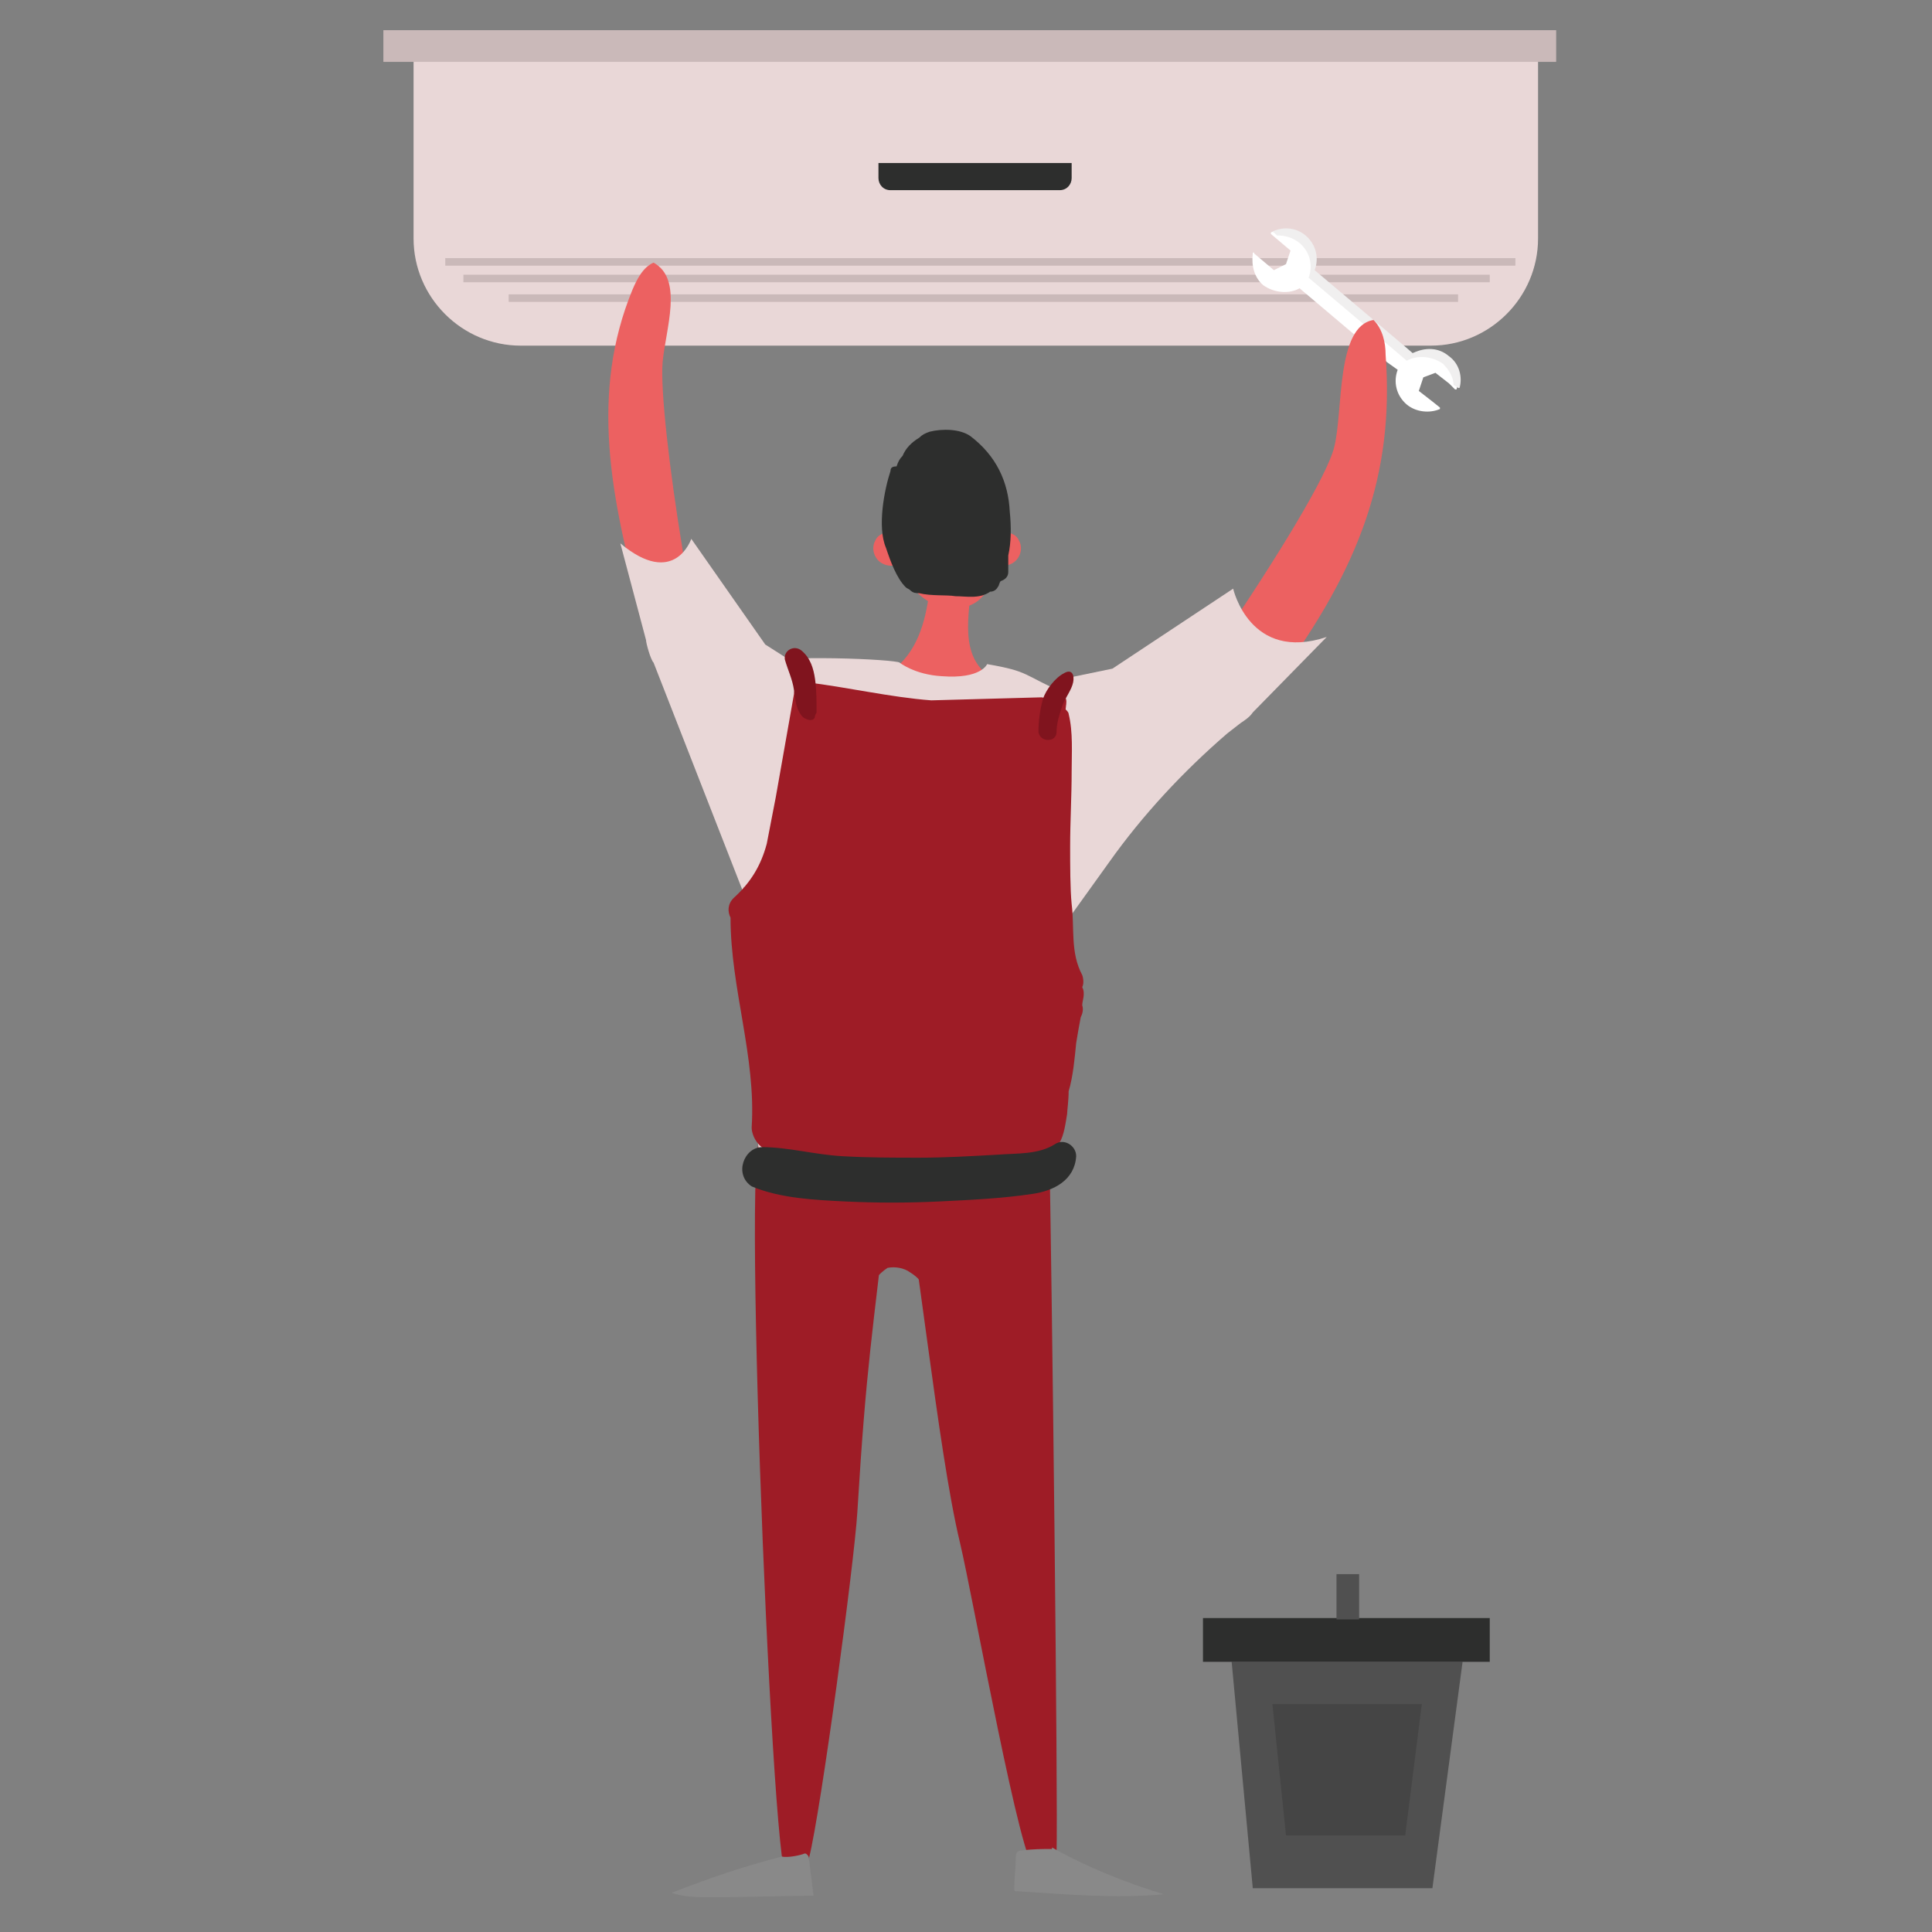 <?xml version="1.0" encoding="UTF-8"?>
<svg width="256px" height="256px" viewBox="0 0 256 256" version="1.1" xmlns="http://www.w3.org/2000/svg" xmlns:xlink="http://www.w3.org/1999/xlink">
    <rect x="0" y="0" width="256" height="256" fill="#808080" stroke="none"/>
    <!-- Generator: Sketch 52.5 (67469) - http://www.bohemiancoding.com/sketch -->
    <title>Klima</title>
    <desc>Created with Sketch.</desc>
    <g id="_Components" stroke="none" stroke-width="1" fill="none" fill-rule="evenodd">
        <g id="Klima">
            <g id="klima">
                <g transform="translate(50, 4)">
                    <path d="M4.8,2.6 L4.8,27.6 C4.8,35.4 11.2,41.8 19,41.8 L139.6,41.8 C147.4,41.8 153.8,35.4 153.8,27.6 L153.8,2.6 L4.8,2.6 Z" id="Path" fill="#E9D7D7"></path>
                    <rect id="Rectangle" fill="#CAB9B9" x="0.8" y="0" width="155.4" height="4.2"></rect>
                    <path d="M151,32.4 L151,33.2" id="Path" fill="#CAB9B9"></path>
                    <g id="Group" transform="translate(8, 30)" fill="#CAB9B9">
                        <rect id="Rectangle" x="9.4" y="5" width="125.8" height="1"></rect>
                        <rect id="Rectangle" x="1" y="0.2" width="141.8" height="1"></rect>
                        <rect id="Rectangle" x="3.4" y="2.4" width="136" height="1"></rect>
                    </g>
                    <path d="M133.8,44 L122.2,34.2 C120.8,35 118.8,34.8 117.4,33.8 C116.2,32.8 115.8,31.2 116,29.6 C116,29.4 116.2,29.4 116.2,29.6 L118.8,31.8 L120.4,31 L121,29.2 L118.4,27 C118.4,27 118.4,26.8 118.4,26.8 C119.8,26.2 121.4,26.4 122.6,27.4 C124,28.6 124.4,30.4 123.8,32 L135.4,41.8 L136.8,43 C138.2,42.2 140.2,42.4 141.6,43.4 C142.8,44.4 143.4,46.2 143,47.6 C143,47.6 142.8,47.6 142.8,47.6 L142,46.8 L140.2,45.4 L138.6,46 L138,47.8 L139.8,49.2 L140.8,50 C140.8,50 140.8,50.2 140.8,50.2 C139.4,50.8 137.6,50.6 136.4,49.6 C135,48.4 134.6,46.6 135.2,45 L133.8,44 Z" id="Path" fill="#FFFFFF"></path>
                    <path d="M122.2,28.2 C123.6,29.4 124,31.2 123.4,32.8 L135,42.6 L136.4,43.8 C137.8,43 139.8,43.2 141.2,44.2 C142,45 142.6,46 142.6,47 L143.2,47.4 C143.2,47.4 143.4,47.4 143.4,47.4 C143.8,46 143.4,44.2 142,43.2 C140.6,42 138.8,42 137.2,42.8 L135.8,41.6 L124.2,31.8 C124.8,30.2 124.4,28.4 123,27.2 C121.8,26.2 120.2,26 118.8,26.6 C118.6,26.6 118.6,26.8 118.8,26.8 L119.2,27.2 C120.2,27.2 121.2,27.4 122.2,28.2 Z" id="Path" fill="#F0EFEF"></path>
                    <path d="M90,110.2 C100.2,98.6 125,62.8 126.8,55.2 C128,50.4 127,39.2 132,38.4 C133.2,39.6 133.6,41.4 133.6,43 C134.8,59 130,71.4 119.4,85.8 C118,87.8 116.4,88 114.6,89.6 C113.4,90.8 113.2,91.2 111.6,92 C104.4,96 98.2,104 93.6,108.8" id="Path" fill="#EC6161"></path>
                    <path d="M67.8,153.4 C65.6,173 64.8,176.6 63.6,196.4 C63.2,203 58.8,235.8 57.2,242.2 C56.8,244 56.2,244.6 54.2,244.6 C52.2,244.6 47.8,132.4 51.4,148.6 C56.4,150.2 61.2,149 66.2,150.6" id="Path" fill="#9E1C26"></path>
                    <path d="M89,146 C89.4,165.6 90.2,235 90,241.6 C90,243.4 89,243 87.2,243.6 C85.4,244 79,208 77.2,200.4 C74.2,188 71.4,159 69.2,150.4 C74.4,151 78.2,149 83.4,149.6" id="Path" fill="#9E1C26"></path>
                    <path d="M53.6,242 C48.2,243.4 44.2,244.8 39,246.8 C40.6,247.4 42.6,247.4 44.4,247.4 C48.8,247.4 53.4,247.2 57.8,247.2 C57.6,245.6 57.4,244 57.2,242.4 C57.2,242.2 57.2,242 57,241.8 C56.8,241.6 56.8,241.6 56.6,241.6 C56.2,241.8 54.4,242.2 53.6,242" id="Path" fill="#898989"></path>
                    <path d="M89.4,240.8 C94,243.4 99,245.4 104.2,247 C97.8,247.6 91.2,247 84.8,246.6 C84.6,246.6 84.4,246.6 84.4,246.4 C84.4,246.2 84.4,246.2 84.4,246 C84.4,244.8 84.6,243.4 84.6,242.2 C84.6,242 84.6,241.6 84.8,241.4 C85,241.2 85.2,241.2 85.4,241.2 C86.8,241 88.2,241 89.4,241" id="Path" fill="#898989"></path>
                    <path d="M76.4,54.6 C75.2,53.8 73.8,54 72.6,54.8 C71.4,55.6 70.8,56.8 70.2,58 C69.4,60 69,62 68.8,64 C68.6,66.2 68.6,68.4 69.2,70.6 C69.8,72.8 71.2,74.6 73.2,75.8 C75.2,76.8 77.8,77 79.6,75.6 C80.8,74.6 81.6,73.2 82.2,71.6 C83.6,67.4 83.2,62.8 81.2,58.8 C80.2,56.8 78.4,54.8 76,54.4" id="Path" fill="#EC6161"></path>
                    <path d="M68.8,67 C68,66.2 66.4,66.6 66,67.6 C65.4,68.6 65.8,70 66.8,70.6 C67.8,71.2 69,71 70,70.4" id="Path" fill="#EC6161"></path>
                    <path d="M82.2,67 C83,66.2 84.6,66.6 85,67.6 C85.6,68.6 85.2,70 84.2,70.6 C83.2,71.2 82,71 81,70.4" id="Path" fill="#EC6161"></path>
                    <path d="M78.8,72.6 C78.6,76.4 77,82.2 80.6,85.2 C84,88.2 87.2,89.4 91.8,88.8 C88.2,91.2 76,103.8 71.8,103.6 C63.8,103 63.2,90.8 55.2,92 C59.2,88 66,87.8 69.8,83.4 C72.4,80.4 73,76.2 73.4,72.2 C74.4,72.6 75.4,72.8 76.4,73.2" id="Path" fill="#EC6161"></path>
                    <path d="M80.8,84 C80.8,84 80,86 74.8,85.6 C71.2,85.4 69.2,83.8 69.2,83.8 C68.8,83.4 53.8,82.6 47.8,84 C48.6,106.2 48.4,129.2 50.8,151 C68.8,155.8 88.6,150 88.6,150 C89.6,144.6 90,121 94.2,102.8 C95.4,97.2 91.8,92.6 91.4,88 C85.4,85.4 86.6,85 80.8,84" id="Path" fill="#E9D7D7"></path>
                    <path d="M114.4,91.8 L112.6,93.2 C106.8,98.2 101.4,104 97,110.2 L91.4,118 L87.4,99.2 C86.6,100 85.6,100.6 84.8,101.4 C82.4,103.2 80,105.2 77,106 C76,106.2 74.8,105 75.2,104 C76.2,102 78,100.4 79.8,99 L75.4,98.8 L91.6,85.8 L97.4,84.6 L113.4,74 C113.4,74 115.6,83.8 125.8,80.4 L116,90.4 C115.6,91 115,91.4 114.4,91.8 Z" id="Path" fill="#E9D7D7"></path>
                    <path d="M47.2,98.4 C42.4,85.4 37.2,51.2 37.8,44 C38.2,39.6 40.6,33 36.6,30.8 C35.2,31.4 34.4,33 33.8,34.4 C28.2,48 30.8,61.8 35.2,77.6 C35.8,79.6 35.6,79.4 36.4,81.4 C37,82.8 36,82.6 37.2,83.8 C41.8,89.4 41.4,96 46.8,100.8" id="Path" fill="#EC6161"></path>
                    <path d="M36.6,83.8 L48.4,114 L55,96.8 C55.6,97.6 56,98.6 56.6,99.4 C58,101.8 59.2,104.2 61.6,105.8 C62.4,106.4 63.8,105.6 63.6,104.6 C63.4,102.4 62.4,100.6 61.4,99 L65,100.2 L55.8,84.2 L51.4,81.4 L41.6,67.4 C41.6,67.4 39.4,74 32.2,68 L35.6,80.8 C35.6,81.2 36.2,83.4 36.6,83.8 Z" id="Path" fill="#E9D7D7"></path>
                    <path d="M65,162.2 C64.4,161.8 64.2,160.8 64.6,160.2 C64.4,159.4 64.8,158.6 65.6,158.2 C66.2,158 67,157.8 67.6,158 C68.6,157.4 69.8,157.8 70.8,158.6 C71,158.6 71.4,158.4 71.6,158.2 C73.2,157.4 74.4,159.6 73.2,160.6 C73.6,161.2 73.6,162.2 73,162.8 C75,164.4 76.2,166.8 76.8,169.4 C77.2,171.2 74.4,171.8 74,170 C73.4,168 72.6,165.8 70.6,164.6 C69.8,164 68.6,163.8 67.6,164 C66.4,164.8 65.4,166 64.8,167.4 C64.2,168.8 62,168.6 62,167 C62.2,165 63.2,163.2 65,162.2 Z" id="Path" fill="#9E1C26"></path>
                    <path d="M66,157.8 C65.6,157.4 65.4,156.6 65.6,156 C65.4,155.2 65.8,154.4 66.4,154 C67,153.8 67.4,153.6 67.8,153.8 C68.6,153.2 69.6,153.4 70.2,154.4 C70.4,154.4 70.6,154.2 70.8,154 C72,153.2 73,155.2 72,156.2 C72.4,156.8 72.4,157.8 71.8,158.2 C73.4,159.6 74.4,162 75,164.4 C75.4,166.2 73.4,166.8 73,165.2 C72.6,163.2 71.8,161.2 70.2,160 C69.6,159.6 68.8,159.4 68,159.6 C67,160.4 66.4,161.6 66,163 C65.6,164.4 63.8,164.2 63.8,162.6 C64,160.6 64.8,159 66,157.8 Z" id="Path" fill="#9E1C26"></path>
                    <path d="M95.8,97 C93.4,98 91.2,100.6 90.2,102.8 C89,105.4 88.4,107.6 88.6,110.4 C88.6,111.8 90.8,112.6 91.4,111.2 C92.2,109.4 93.4,107.4 94.6,106 C96,104.4 97.6,100 99.2,98.6 C102,96 98.6,95.6 95.8,97 Z" id="Path" fill="#E9D7D7"></path>
                    <path d="M83.6,69.6 C84,67.8 84,65.8 83.8,63.8 C83.6,59.8 82,56.4 78.6,53.8 C77.2,52.8 74.8,52.8 73.2,53.2 C72.6,53.4 72.2,53.6 71.8,54 C70.8,54.6 70,55.4 69.6,56.4 C69.2,56.8 69,57.2 68.8,57.8 C68.2,57.8 68,58 68,58.4 C67.2,60.8 66.2,65.8 67.4,68.6 C68,70.4 68.8,72.6 70,73.8 C70.2,74 70.4,74 70.6,74.2 C70.6,74.2 70.6,74.2 70.6,74.2 C71,74.6 71.4,74.6 71.8,74.6 C73.4,75 75.4,74.8 76.6,75 C78,75 79.8,75.4 81.2,74.4 C81.6,74.4 82,74.2 82.2,73.8 C82.4,73.6 82.4,73.2 82.6,73 C83.2,72.8 83.6,72.4 83.6,71.8 C83.6,71.4 83.6,71.2 83.6,70.8 C83.6,70.4 83.6,70 83.6,69.6 Z" id="Path" fill="#2D2E2D"></path>
                    <path d="M73.4,88.8 C68,88.4 62,87 56.8,86.4 C55.8,86.2 55.2,87.2 55.2,88 C54.4,92.6 53.6,97 52.8,101.6 C52.4,103.6 52,105.8 51.6,107.8 C50.8,110.8 49.4,113 47.2,115 C46.4,115.8 46.4,116.8 46.8,117.6 C46.8,127 50.2,136 49.6,145.4 C49.6,146.6 50.6,148.2 51.8,148.4 C57.4,149.6 63,151.2 68.8,151.2 C71.8,151.2 75,151 78,150.4 C79.4,150 81,149.6 82.4,149.2 C82.8,149 83.4,149.8 83.8,149.6 C84.2,150 84.6,149.4 85.2,149.6 C86.2,149.8 87.4,149.6 88.2,148.8 C89,148.6 89.8,148.4 90.4,147.4 C91,146.4 91.2,144.8 91.4,143.6 C91.4,143.2 91.6,141.8 91.6,140.6 C92.2,138.6 92.4,136.2 92.6,134.2 C92.8,133 93,131.8 93.2,130.8 C93.2,130.8 93.2,130.8 93.2,130.8 C93.4,130.4 93.6,129.8 93.4,129.2 C93.4,128.8 93.6,128.2 93.6,127.8 C93.6,127.4 93.6,127.2 93.4,126.8 C93.6,126.4 93.6,125.8 93.4,125.2 C91.8,122.2 92.4,119 92,115.8 C91.8,113.8 91.8,110.6 91.8,108.2 C91.8,104.8 92,101.6 92,98.2 C92,95.8 92.2,93 91.6,90.6 C91.6,90.4 91.4,90.2 91.2,90 C91.2,90 91.2,90 91.2,90 C91.2,89.8 91.4,89 91.2,89.8 C91.8,87 89.6,88.8 88,88.4 C88,88.4 88,88.4 88,88.4 M61.6,131.2 C61.6,131.2 61.6,131 61.6,130.6" id="Shape" fill="#9E1C26" fill-rule="nonzero"></path>
                    <path d="M90.4,21.2 L68,21.2 C67,21.2 66.4,20.4 66.4,19.6 L66.4,17.6 L92,17.6 L92,19.6 C92,20.4 91.4,21.2 90.4,21.2 Z" id="Path" fill="#2D2E2D"></path>
                    <polygon id="Path" fill="#505050" points="143.8 216.2 113.2 216.2 116 246.2 139.8 246.2"></polygon>
                    <rect id="Rectangle" fill="#2D2E2D" x="109.4" y="210.4" width="38" height="5.8"></rect>
                    <rect id="Rectangle" fill="#505050" transform="translate(128.593, 207.581) rotate(-180) translate(-128.593, -207.581) " x="127.093" y="204.581" width="3" height="6"></rect>
                    <polygon id="Path" fill="#2D2E2D" opacity="0.31" points="136.2 239.2 120.4 239.2 118.6 221.8 138.4 221.8"></polygon>
                    <path d="M51,148 C54.4,148 58,149 61.6,149.2 C65,149.4 68.4,149.4 71.8,149.4 C75.2,149.4 78.6,149.2 82.2,149 C84.8,148.8 87.6,149 89.8,147.6 C91,146.8 92.6,147.8 92.6,149.2 C92.4,152.4 89.6,153.8 86.8,154.2 C82.8,154.8 78.6,155 74.4,155.2 C70.2,155.4 66.2,155.4 62,155.2 C58,155 53.4,154.8 49.6,153.2 C47.2,151.6 48.6,148 51,148 Z" id="Path" fill="#2D2E2D"></path>
                    <path d="M58.2,90.4 C58.2,89 58.2,87.4 58,86 C57.8,84.6 57.4,83.2 56.2,82.2 C55.2,81.4 53.8,82.2 54,83.4 C54.4,84.8 55,86 55.2,87.4 C55.4,88.6 55.4,89.8 56.2,90.8 C56.6,91.4 58,91.8 58,90.8 L58.2,90.4 Z" id="Path" fill="#80141E"></path>
                    <path d="M90,93 C90,91.8 90.4,90.6 90.8,89.4 C91.2,88.4 92,87.4 92.2,86.4 C92.4,85.4 92,84.6 91,85.2 C89.8,85.8 88.6,87.4 88.2,88.6 C87.8,90 87.6,91.6 87.6,93 C87.8,94.4 90,94.4 90,93 Z" id="Path" fill="#80141E"></path>
                </g>
            </g>
        </g>
    </g>
</svg>